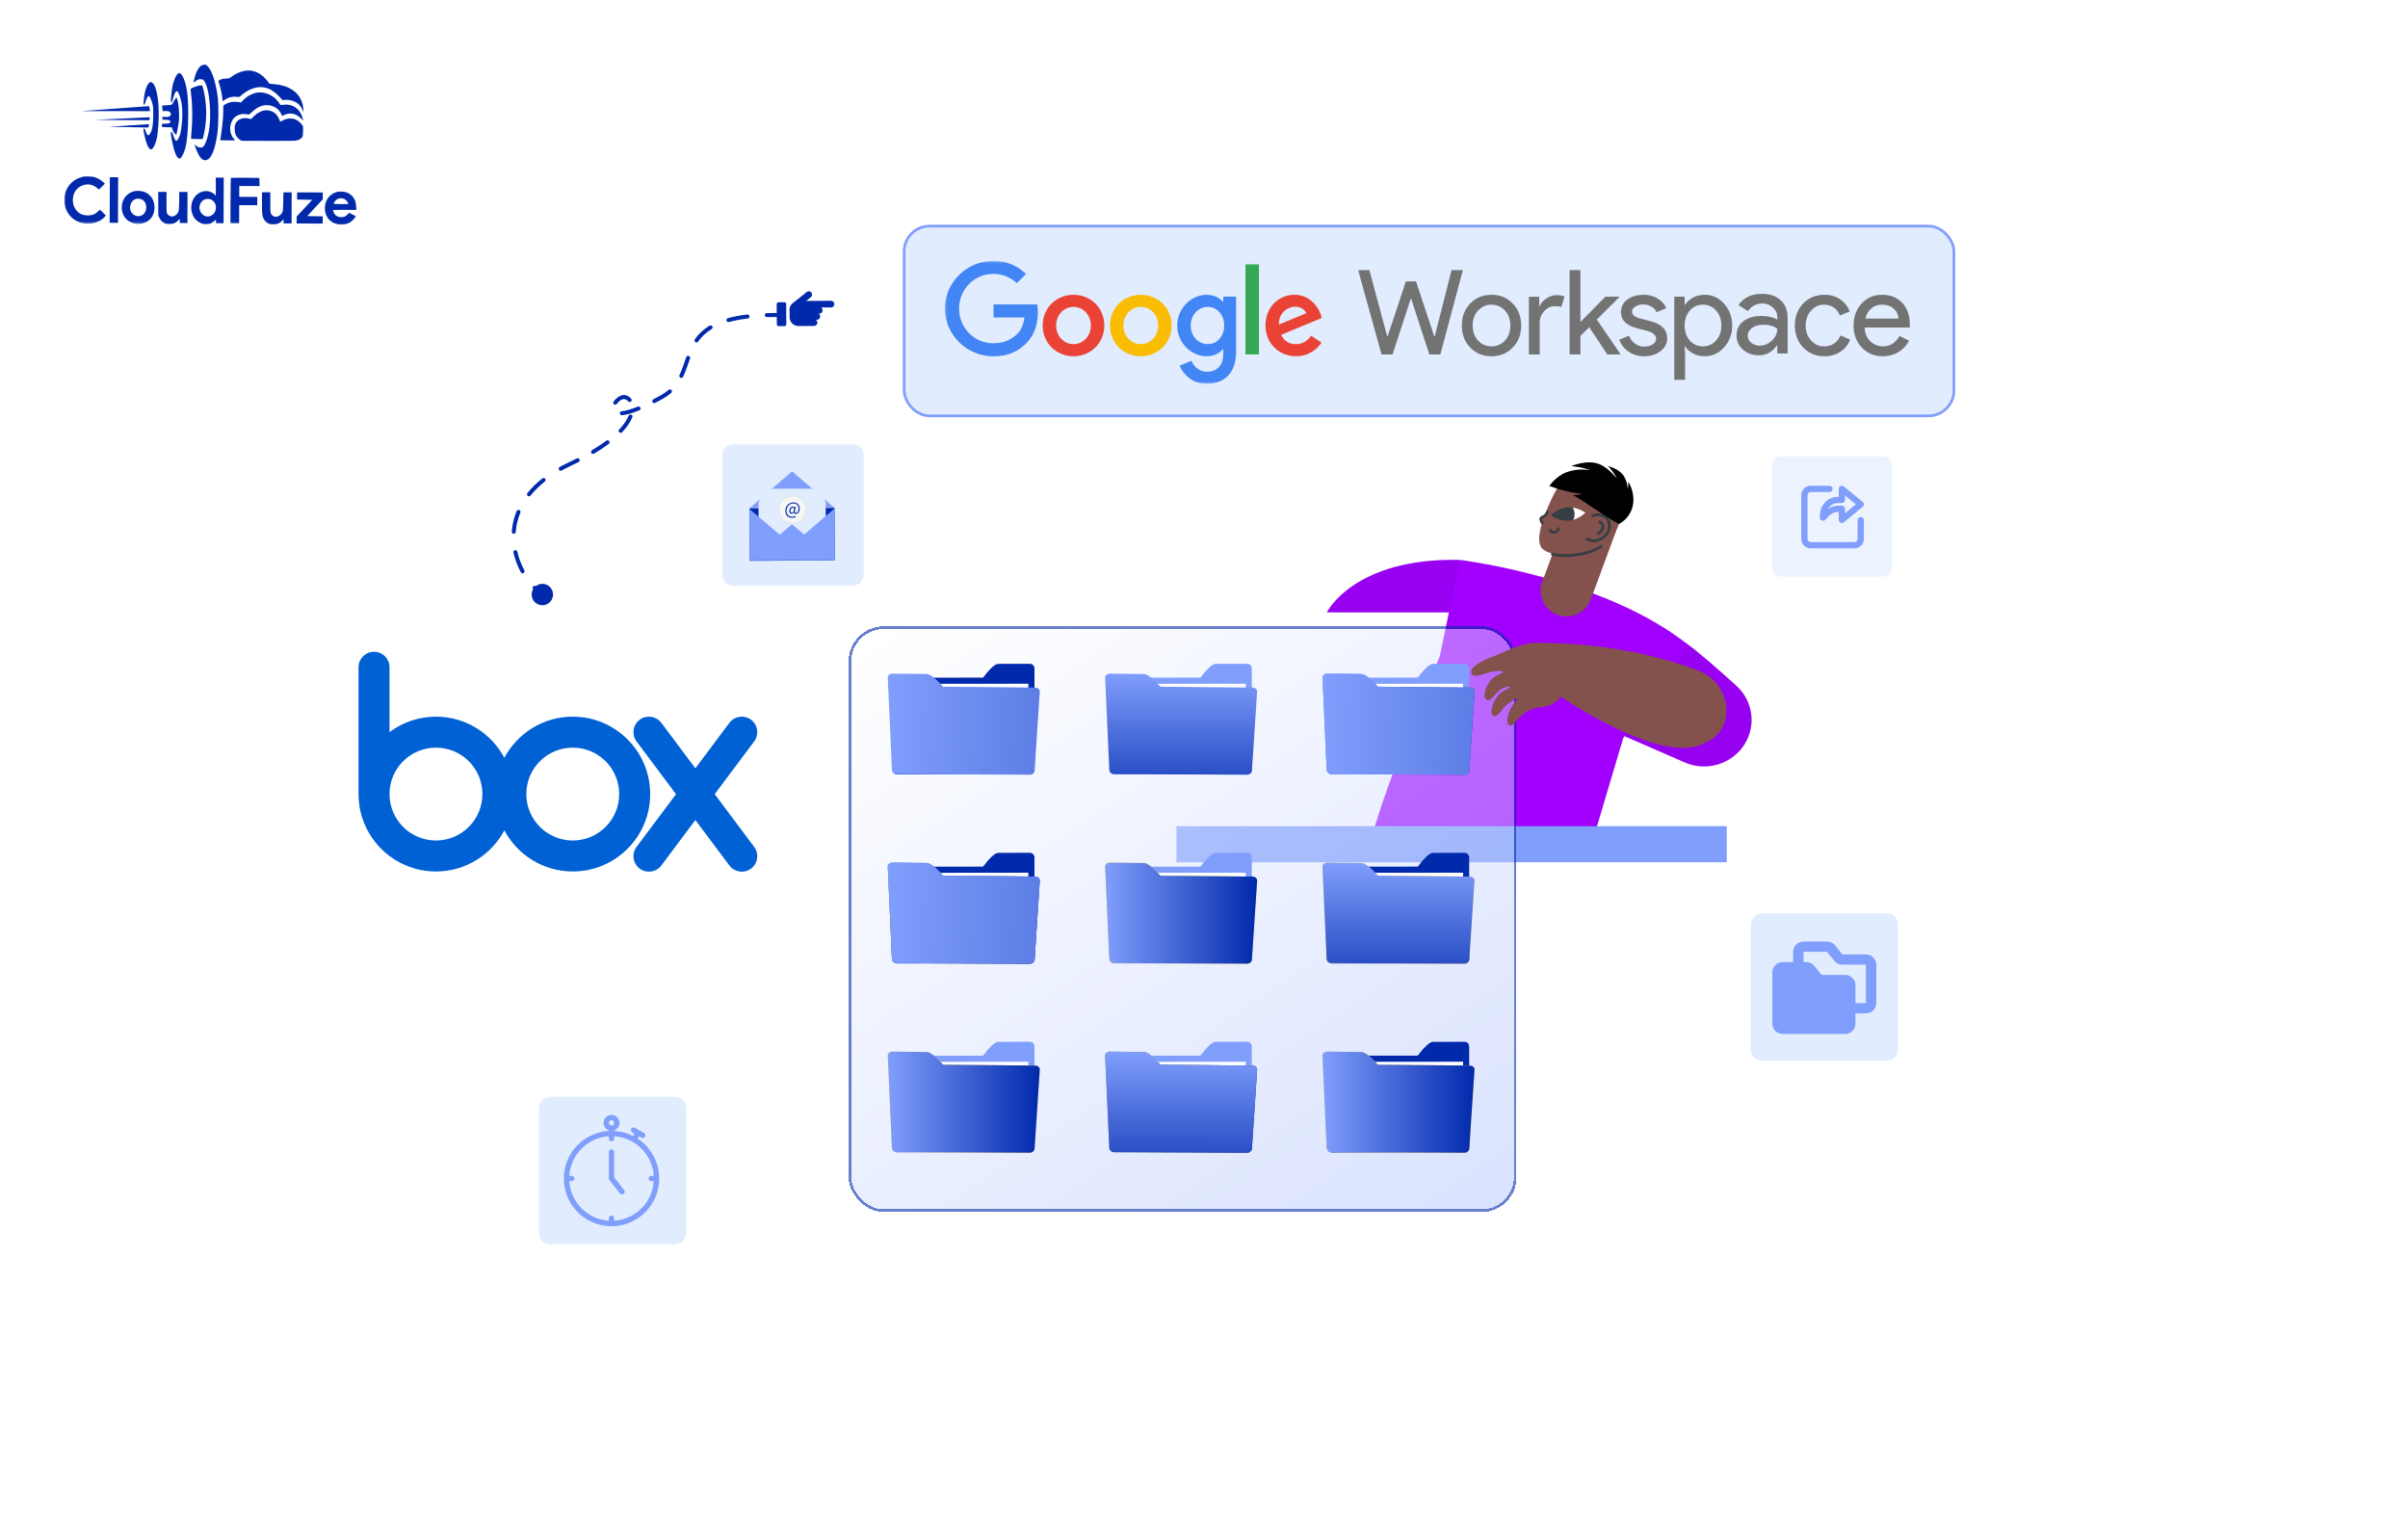 <?xml version="1.0" encoding="UTF-8"?> <svg xmlns="http://www.w3.org/2000/svg" width="900" height="568" viewBox="0 0 900 568" fill="none"><path d="M75.422 24.413C74.366 24.924 73.319 26.731 72.702 29.094C72.4 30.255 72.372 30.553 72.507 30.688C72.655 30.838 72.736 30.797 72.967 30.487C73.538 29.719 74.755 29.385 75.754 29.741C76.618 30.041 77.582 32.626 78.057 35.926C78.848 41.564 78.694 46.957 77.652 50.927C77.268 52.399 76.613 54.018 76.206 54.545C76.043 54.733 75.718 54.988 75.475 55.082C74.906 55.323 73.988 55.063 73.247 54.453C72.95 54.222 72.721 54.072 72.721 54.113C72.72 54.369 73.751 56.955 74.154 57.673C75 59.216 75.741 59.868 76.688 59.871C78.796 59.879 80.404 56.262 81.279 49.575C81.696 46.427 81.748 39.507 81.394 36.505C80.737 31.055 79.307 26.536 77.704 24.868C77.125 24.258 77.018 24.189 76.463 24.188C76.139 24.186 75.666 24.293 75.422 24.413Z" fill="#0129AC"></path><path d="M91.88 26.406C90.014 26.656 88.037 27.514 86.262 28.872C85.774 29.263 85.624 29.289 84.368 29.366C83.273 29.43 82.88 29.509 82.311 29.804C81.919 29.993 81.594 30.18 81.594 30.221C81.594 30.248 81.767 30.83 81.995 31.52C82.475 33.049 82.861 34.807 83.058 36.538L83.216 37.85L83.974 37.326C84.38 37.03 85.058 36.667 85.478 36.506C86.343 36.185 88.006 36.042 88.803 36.221C89.33 36.345 89.357 36.331 90.415 35.443C93.14 33.142 96.252 32.139 98.872 32.702C100.884 33.129 102.543 34.162 104.455 36.169L105.64 37.417L106.425 37.324C108.007 37.155 110.154 37.771 111.353 38.734C112.027 39.264 112.726 40.24 113.128 41.16L113.464 41.959L113.387 40.877C113.067 35.834 109.524 32.43 103.742 31.611C103.188 31.528 102.283 31.417 101.716 31.374L100.688 31.289L100.056 30.422C97.945 27.523 94.868 26.011 91.88 26.406Z" fill="#0129AC"></path><path d="M66.625 27.44C65.975 27.802 65.199 29.354 64.624 31.474C64.268 32.811 63.765 37.27 63.912 37.864C64.085 38.541 64.343 38.218 64.645 36.948C65.139 34.963 65.737 33.87 66.237 34.075C66.561 34.198 67.204 35.7 67.564 37.148C68.31 40.151 68.35 44.03 67.658 48.691C67.492 49.839 67.327 50.433 66.919 51.283C66.02 53.199 65.588 53.09 64.826 50.762C64.317 49.247 64.048 48.935 63.87 49.651C63.733 50.164 64.609 54.533 65.211 56.413C65.946 58.673 66.727 59.609 67.485 59.125C67.973 58.802 68.872 56.887 69.27 55.334C69.969 52.592 70.336 48.281 70.356 42.618C70.38 35.874 69.799 31.722 68.472 28.919C68.083 28.121 67.814 27.727 67.504 27.538C67.005 27.225 67.032 27.225 66.625 27.44Z" fill="#0129AC"></path><path d="M55.856 30.884C54.894 31.637 54.102 33.892 53.808 36.77C53.683 37.905 53.624 38.918 53.665 39.04C53.825 39.446 54.043 39.15 54.398 38.015C54.918 36.368 55.366 35.694 55.785 35.953C56.054 36.116 56.804 37.97 57.044 39.052C57.243 39.918 57.295 40.689 57.287 42.905C57.272 47.001 56.777 49.391 55.774 50.334C55.218 50.858 55.002 50.601 54.306 48.666C54.065 48.03 53.782 47.84 53.632 48.245C53.591 48.366 53.67 49.069 53.829 49.827C54.467 53.019 55.229 55.089 55.998 55.66C56.348 55.918 56.402 55.918 56.728 55.743C57.486 55.314 58.344 53.343 58.745 51.047C58.869 50.398 59.051 48.48 59.179 46.764C59.719 39.224 58.784 32.476 56.978 30.956C56.48 30.535 56.318 30.521 55.856 30.884Z" fill="#0129AC"></path><path d="M73.772 32.152C72.892 32.379 71.539 32.955 71.267 33.211C71.213 33.265 71.291 34.211 71.436 35.334C71.975 39.431 72.008 45.243 71.504 50.188C71.42 51.053 71.39 51.796 71.444 51.851C71.484 51.904 72.485 51.949 73.647 51.953L75.755 51.96L75.933 51.352C76.043 51.015 76.263 49.949 76.442 48.989C77.434 43.735 77.238 38.044 75.891 32.93C75.611 31.902 75.598 31.888 75.178 31.9C74.948 31.9 74.313 32.019 73.772 32.152Z" fill="#0129AC"></path><path d="M95.295 34.779C93.536 35.287 92.046 36.201 90.852 37.481L90.092 38.289L89.038 38.136C87.215 37.873 85.294 38.231 84.088 39.065L83.451 39.496L83.445 41.28C83.437 43.685 83.225 46.131 82.726 49.549C82.504 51.102 82.324 52.4 82.324 52.413C82.324 52.44 83.581 52.458 85.108 52.463L87.893 52.473L87.475 51.999C85.685 49.951 85.534 46.802 87.096 44.537C88.17 42.986 90.43 42.251 92.563 42.758C93.09 42.882 93.09 42.882 94.121 41.912C96.331 39.812 98.524 38.995 100.82 39.395C102.684 39.727 104.14 40.772 104.986 42.383L105.483 43.331L106.119 43.01C108.394 41.883 110.731 42.377 112.616 44.384C113.37 45.184 113.41 45.144 113.09 44.034C112.075 40.571 109.311 38.696 105.93 39.156C104.97 39.288 104.862 39.274 104.701 39.058C104.607 38.922 104.257 38.434 103.934 37.974C102.078 35.344 98.231 33.925 95.295 34.779Z" fill="#0129AC"></path><path d="M65.51 36.976C65.266 37.313 64.899 37.92 64.694 38.352C64.272 39.242 64.326 39.216 62.041 39.356L60.581 39.446L60.66 40.054C60.7 40.379 60.739 40.865 60.738 41.109L60.736 41.541L61.723 41.49C62.494 41.439 62.791 41.467 63.169 41.671C64.073 42.148 64.137 43.067 63.284 43.51C62.918 43.712 62.621 43.738 61.782 43.694L60.729 43.623L60.725 44.771L61.846 44.762C63.076 44.753 63.697 44.998 63.696 45.499C63.694 45.998 63.071 46.24 61.787 46.235L60.611 46.231L60.529 46.622C60.336 47.541 60.255 47.5 62.35 47.548L64.269 47.596L64.416 48.204C64.509 48.556 64.71 49.043 64.858 49.301C65.167 49.802 65.8 50.453 65.895 50.358C66.017 50.237 66.65 46.969 66.817 45.645C67.152 42.794 66.829 38.576 66.132 36.857L65.945 36.383L65.51 36.976Z" fill="#0129AC"></path><path d="M43.441 40.561C36.789 41.051 31.124 41.463 30.867 41.503C30.61 41.543 31.786 41.56 33.489 41.525C35.193 41.505 40.964 41.498 46.303 41.517L56.007 41.552L56.009 41.2C56.01 40.755 55.73 39.659 55.622 39.672C55.581 39.685 50.093 40.085 43.441 40.561Z" fill="#0129AC"></path><path d="M98.327 41.36C97.11 41.707 95.999 42.379 94.887 43.469L93.815 44.506L92.857 44.287C91.087 43.916 89.531 44.316 88.568 45.394C87.889 46.161 87.712 46.701 87.707 48.08C87.7 49.972 88.304 51.272 89.625 52.196L90.232 52.617L99.963 52.651C106.113 52.674 110.02 52.634 110.574 52.541C111.602 52.383 112.455 51.926 112.903 51.306C113.188 50.915 113.216 50.699 113.262 49.077C113.323 47.307 113.309 47.266 112.947 46.737C112.382 45.911 111.479 45.137 110.562 44.701C109.104 44.007 107.076 44.189 105.383 45.169C104.719 45.559 104.652 45.572 104.653 45.316C104.654 44.937 103.686 43.204 103.162 42.661C102.003 41.467 99.951 40.906 98.327 41.36Z" fill="#0129AC"></path><path d="M44.846 44.351L35.383 44.817L45.56 44.88L55.724 44.93L55.861 44.579C56.12 43.904 56.066 43.85 55.16 43.861C54.687 43.872 50.051 44.099 44.846 44.351Z" fill="#0129AC"></path><mask id="mask0_122_9" style="mask-type:luminance" maskUnits="userSpaceOnUse" x="24" y="24" width="110" height="60"><path d="M24.213 24L133.542 24.39L133.329 83.996L24 83.606L24.213 24Z" fill="white"></path></mask><g mask="url(#mask0_122_9)"><path d="M47.877 46.924L40.645 47.398L43.564 47.436C45.172 47.442 48.497 47.508 50.943 47.57L55.416 47.668L55.567 47.141C55.773 46.425 55.759 46.412 55.421 46.424C55.245 46.437 51.852 46.668 47.877 46.924Z" fill="#0129AC"></path></g><mask id="mask1_122_9" style="mask-type:luminance" maskUnits="userSpaceOnUse" x="24" y="24" width="110" height="60"><path d="M24.213 24L133.542 24.39L133.329 83.996L24 83.606L24.213 24Z" fill="white"></path></mask><g mask="url(#mask1_122_9)"><path d="M31.118 66.022C30.969 66.048 30.401 66.222 29.846 66.409C26.165 67.666 23.814 71.213 24.029 75.214C24.256 79.824 27.677 83.31 32.258 83.597C34.974 83.768 37.871 82.644 39.282 80.878L39.568 80.514L38.45 79.442L37.345 78.357L36.599 79.057C35.515 80.081 34.594 80.456 33.066 80.504C30.579 80.59 28.745 79.489 27.726 77.282C27.149 76.064 27.061 74.239 27.498 72.821C27.936 71.39 28.981 70.163 30.294 69.533C32.339 68.54 34.447 68.764 36.158 70.149L37.02 70.841L38.12 69.736L39.218 68.645L38.491 67.98C37.588 67.153 36.225 66.418 35.091 66.144C34.294 65.952 31.794 65.875 31.118 66.022Z" fill="#0129AC"></path></g><path d="M41.023 74.749L40.992 83.265L44.101 83.276L44.162 66.245L41.053 66.234L41.023 74.749Z" fill="#0129AC"></path><path d="M80.669 69.754C80.689 71.62 80.657 73.133 80.602 73.133C80.548 73.133 80.44 73.011 80.36 72.862C80.119 72.402 79.052 71.776 78.135 71.543C76.109 71.036 73.835 71.987 72.585 73.862C71.62 75.304 71.248 77.181 71.607 78.913C72.032 80.983 73.041 82.365 74.754 83.209C75.712 83.699 75.861 83.727 76.996 83.731C78.064 83.734 78.321 83.681 78.998 83.359C79.417 83.158 79.947 82.781 80.177 82.526C80.407 82.27 80.625 82.054 80.665 82.054C80.705 82.054 80.732 82.352 80.73 82.73L80.728 83.406L83.566 83.416L83.627 66.386L80.64 66.375L80.669 69.754ZM78.84 74.56C80.851 75.405 81.368 78.191 79.835 79.889C78.573 81.29 76.613 81.256 75.361 79.819C74.93 79.331 74.529 78.221 74.531 77.572C74.534 76.937 74.929 75.898 75.336 75.398C76.151 74.415 77.666 74.055 78.84 74.56Z" fill="#0129AC"></path><mask id="mask2_122_9" style="mask-type:luminance" maskUnits="userSpaceOnUse" x="24" y="24" width="110" height="60"><path d="M24.213 24L133.542 24.39L133.329 83.996L24 83.606L24.213 24Z" fill="white"></path></mask><g mask="url(#mask2_122_9)"><path d="M86.288 66.488C86.233 66.528 86.179 70.367 86.163 75.003L86.133 83.423L89.377 83.435L89.401 76.677L96.159 76.701L96.17 73.592L89.412 73.569L89.426 69.514L97.009 69.541L96.973 68.013L96.939 66.499L91.654 66.44C88.748 66.416 86.342 66.434 86.288 66.488Z" fill="#0129AC"></path></g><mask id="mask3_122_9" style="mask-type:luminance" maskUnits="userSpaceOnUse" x="24" y="24" width="110" height="60"><path d="M24.213 24L133.542 24.39L133.329 83.996L24 83.606L24.213 24Z" fill="white"></path></mask><g mask="url(#mask3_122_9)"><path d="M50.492 71.401C46.651 72.117 44.569 75.989 45.921 79.873C46.764 82.282 49.38 83.886 52.125 83.666C55.707 83.368 57.947 80.754 57.73 77.118C57.654 75.766 57.319 74.764 56.594 73.721C56.002 72.854 54.708 71.916 53.695 71.616C52.818 71.356 51.29 71.242 50.492 71.401ZM53.346 74.723C55.247 76.081 55.059 79.446 53.028 80.466C51.484 81.231 49.73 80.617 48.938 79.018C48.146 77.434 48.87 75.194 50.414 74.483C51.266 74.094 52.591 74.207 53.346 74.723Z" fill="#0129AC"></path></g><mask id="mask4_122_9" style="mask-type:luminance" maskUnits="userSpaceOnUse" x="24" y="24" width="110" height="60"><path d="M24.67 24L133.999 24.39L133.786 83.996L24.457 83.606L24.67 24Z" fill="white"></path></mask><g mask="url(#mask4_122_9)"><path d="M126.183 71.669C124.723 71.975 123.205 73.037 122.362 74.345C121.085 76.341 121.114 79.396 122.418 81.333C124.421 84.314 129.015 84.871 131.646 82.461C131.985 82.151 132.433 81.653 132.637 81.356L133.017 80.803L130.48 79.524L129.978 80.077C129.259 80.871 128.582 81.166 127.541 81.162C126.501 81.145 125.623 80.764 125.126 80.099C124.749 79.612 124.388 78.691 124.497 78.529C124.524 78.462 126.51 78.428 128.89 78.437L133.228 78.452L133.152 77.276C133.062 75.775 132.795 74.91 132.123 73.88C131.518 72.972 130.587 72.279 129.494 71.898C128.671 71.61 127.008 71.51 126.183 71.669ZM128.364 74.245C129.012 74.436 129.632 74.966 129.954 75.616C130.101 75.9 130.222 76.171 130.222 76.211C130.222 76.252 128.978 76.275 127.451 76.269C124.356 76.258 124.41 76.272 125.075 75.368C125.863 74.277 127.041 73.875 128.364 74.245Z" fill="#0129AC"></path></g><path d="M59.154 76.123L59.179 80.556L59.527 81.301C59.997 82.303 60.427 82.791 61.291 83.267C61.938 83.634 62.114 83.676 63.29 83.68C64.425 83.684 64.669 83.644 65.346 83.308C65.779 83.094 66.335 82.691 66.579 82.394C66.837 82.111 67.081 81.869 67.121 81.869C67.175 81.869 67.215 82.207 67.213 82.612L67.211 83.356L70.049 83.366L70.091 71.742L66.982 71.731L66.971 74.948C66.957 78.665 66.847 79.246 66.033 80.094C65.558 80.593 64.814 80.914 64.178 80.912C63.57 80.896 62.774 80.393 62.506 79.839C62.237 79.324 62.225 79.067 62.238 75.499L62.251 71.714L59.129 71.703L59.154 76.123Z" fill="#0129AC"></path><path d="M97.92 75.804C97.905 79.967 97.983 80.67 98.561 81.821C98.909 82.498 99.57 83.136 100.312 83.517C100.824 83.762 101.162 83.817 102.149 83.821C103.635 83.826 104.502 83.491 105.33 82.602C105.628 82.279 105.912 82.01 105.94 82.01C105.98 82.01 106.006 82.348 106.005 82.753L106.002 83.496L108.976 83.507L109.017 71.883L105.935 71.872L105.869 75.278C105.817 78.414 105.789 78.751 105.531 79.305C104.55 81.356 102.102 81.631 101.271 79.777C101.043 79.275 101.018 78.829 101.029 75.531L101.042 71.855L97.934 71.844L97.92 75.804Z" fill="#0129AC"></path><path d="M111.039 73.242L111.034 74.594L113.859 74.631L116.697 74.682L113.78 77.807L110.876 80.932L110.867 83.514L120.599 83.549L120.608 80.845L117.716 80.808L114.824 80.757L117.727 77.632L120.631 74.507L120.64 71.925L111.044 71.891L111.039 73.242Z" fill="#0129AC"></path><path d="M214.073 267.844C202.99 267.844 193.368 274.072 188.506 283.214C183.643 274.071 174.021 267.845 162.94 267.845C156.428 267.845 150.418 269.995 145.582 273.626V249.26C145.514 246.12 142.948 243.593 139.79 243.593C136.632 243.593 134.07 246.12 134.003 249.26L134 297.251H134.012C134.269 313.005 147.118 325.701 162.94 325.701C174.021 325.701 183.643 319.47 188.505 310.328C193.368 319.47 202.99 325.698 214.069 325.698C230.054 325.698 243.011 312.746 243.011 296.772C243.011 280.795 230.054 267.844 214.073 267.844ZM162.94 314.122C153.353 314.122 145.581 306.355 145.581 296.772C145.581 287.189 153.353 279.421 162.94 279.421C172.527 279.421 180.299 287.189 180.299 296.772C180.299 306.355 172.527 314.122 162.94 314.122ZM214.073 314.122C204.483 314.122 196.713 306.355 196.713 296.771C196.713 287.188 204.483 279.421 214.073 279.421C223.659 279.421 231.43 287.188 231.43 296.771C231.43 306.355 223.659 314.122 214.073 314.122Z" fill="#0061D5"></path><path d="M281.946 316.611L267.124 296.808L281.946 277.005L281.943 277.003C283.778 274.451 283.245 270.893 280.719 268.996C278.197 267.102 274.626 267.583 272.687 270.053L259.893 287.144L247.103 270.052L247.1 270.055C245.16 267.583 241.593 267.102 239.067 268.997C236.542 270.894 236.011 274.453 237.846 277.004L237.843 277.005L252.662 296.808L237.843 316.611C236.008 319.165 236.542 322.721 239.067 324.618C241.593 326.515 245.16 326.031 247.1 323.56L247.103 323.563L259.893 306.472L272.687 323.563C274.629 326.034 278.197 326.515 280.719 324.618C283.245 322.724 283.778 319.165 281.943 316.614L281.946 316.611Z" fill="#0061D5"></path><rect x="337.925" y="84.5" width="392.363" height="70.929" rx="9.5" fill="#E1ECFF" stroke="#809EFC"></rect><mask id="mask5_122_9" style="mask-type:luminance" maskUnits="userSpaceOnUse" x="353" y="97" width="142" height="47"><path d="M494.145 97.487H353.159V143.48H494.145V97.487Z" fill="white"></path></mask><g mask="url(#mask5_122_9)"><path d="M371.333 118.649V113.774H387.641C387.825 114.761 387.909 115.761 387.904 116.763C387.904 120.418 386.906 124.943 383.686 128.163C380.556 131.426 376.554 133.167 371.249 133.167C361.421 133.167 353.159 125.16 353.159 115.327C353.159 105.493 361.421 97.487 371.249 97.487C376.685 97.487 380.556 99.619 383.471 102.404L380.036 105.841C377.946 103.884 375.12 102.36 371.249 102.36C364.074 102.36 358.464 108.147 358.464 115.327C358.464 122.507 364.074 128.298 371.249 128.298C375.902 128.298 378.555 126.427 380.251 124.73C381.633 123.348 382.541 121.364 382.899 118.653L371.333 118.649Z" fill="#4285F4"></path><path d="M412.748 121.657C412.748 128.276 407.569 133.145 401.224 133.145C394.874 133.145 389.701 128.276 389.701 121.657C389.701 115 394.874 110.17 401.224 110.17C407.575 110.17 412.748 115 412.748 121.657ZM407.706 121.657C407.706 117.525 404.701 114.696 401.224 114.696C397.747 114.696 394.743 117.523 394.743 121.657C394.743 125.748 397.747 128.62 401.224 128.62C404.707 128.62 407.706 125.745 407.706 121.657Z" fill="#EA4335"></path><path d="M437.902 121.657C437.902 128.276 432.728 133.145 426.378 133.145C420.028 133.145 414.854 128.276 414.854 121.657C414.854 115 420.028 110.17 426.378 110.17C432.728 110.17 437.902 115 437.902 121.657ZM432.86 121.657C432.86 117.525 429.855 114.696 426.378 114.696C422.901 114.696 419.897 117.523 419.897 121.657C419.897 125.748 422.896 128.62 426.378 128.62C429.861 128.62 432.86 125.745 432.86 121.657Z" fill="#FBBC04"></path><path d="M461.99 110.866V131.491C461.99 139.977 456.989 143.457 451.075 143.457C445.507 143.457 442.162 139.715 440.901 136.67L445.292 134.842C446.075 136.713 447.987 138.932 451.075 138.932C454.862 138.932 457.21 136.582 457.21 132.188V130.535H457.037C455.902 131.927 453.733 133.145 450.991 133.145C445.25 133.145 439.987 128.14 439.987 121.702C439.987 115.217 445.25 110.17 450.991 110.17C453.733 110.17 455.902 111.388 457.037 112.738H457.21V110.866H461.99ZM457.557 121.702C457.557 117.655 454.862 114.695 451.422 114.695C447.945 114.695 445.03 117.654 445.03 121.702C445.03 125.705 447.945 128.618 451.422 128.618C454.857 128.618 457.557 125.704 457.557 121.702Z" fill="#4285F4"></path><path d="M470.535 98.8H465.493V132.453H470.535V98.8Z" fill="#34A853"></path><path d="M490.027 125.443L493.94 128.054C492.685 129.925 489.633 133.145 484.376 133.145C477.852 133.145 472.978 128.097 472.978 121.657C472.978 114.83 477.894 110.17 483.808 110.17C489.765 110.17 492.68 114.913 493.636 117.48L494.161 118.786L478.803 125.139C479.979 127.444 481.802 128.62 484.37 128.62C486.939 128.62 488.719 127.362 490.027 125.443ZM477.978 121.311L488.241 117.047C487.679 115.61 485.983 114.611 483.982 114.611C481.418 114.611 477.852 116.872 477.978 121.311Z" fill="#EA4335"></path></g><mask id="mask6_122_9" style="mask-type:luminance" maskUnits="userSpaceOnUse" x="507" y="97" width="207" height="47"><path d="M713.987 97.487H507.262V143.48H713.987V97.487Z" fill="#737373"></path></mask><g mask="url(#mask6_122_9)"><path d="M542.527 100.935H546.755L538.346 132.45H534.212L527.436 111.675H527.258L520.482 132.45H516.349L507.588 100.935H511.816L518.46 125.716H518.633L525.456 105.16H529.238L536.061 125.716H536.234L542.527 100.935Z" fill="#737373"></path><path d="M546.366 121.658C546.366 118.343 547.411 115.599 549.491 113.427C551.603 111.256 554.261 110.17 557.454 110.17C560.653 110.17 563.295 111.256 565.375 113.427C567.491 115.599 568.547 118.343 568.547 121.658C568.547 125.004 567.491 127.747 565.375 129.889C563.295 132.061 560.653 133.147 557.454 133.147C554.261 133.146 551.603 132.059 549.491 129.887C547.406 127.716 546.366 124.975 546.366 121.658ZM550.416 121.656C550.416 123.974 551.093 125.853 552.438 127.29C553.788 128.727 555.463 129.446 557.454 129.446C559.45 129.446 561.126 128.727 562.475 127.29C563.82 125.853 564.498 123.974 564.498 121.656C564.498 119.367 563.82 117.504 562.475 116.065C561.094 114.599 559.424 113.866 557.454 113.865C555.49 113.864 553.814 114.599 552.438 116.068C551.088 117.506 550.416 119.366 550.416 121.656Z" fill="#737373"></path><path d="M575.47 132.478H571.42V110.909H575.291V114.43H575.47C575.88 113.286 576.725 112.31 578.002 111.503C579.278 110.696 580.533 110.292 581.762 110.293C582.939 110.293 583.932 110.469 584.756 110.821L583.522 114.74C583.023 114.536 582.23 114.433 581.143 114.433C579.619 114.433 578.29 115.049 577.161 116.281C576.032 117.514 575.47 118.951 575.47 120.593V132.478Z" fill="#737373"></path><path d="M605.608 132.45H600.724L593.99 122.283L590.692 125.54V132.45H586.642V100.935H590.692V120.346L600.02 110.883H605.214V111.059L596.811 119.421L605.608 132.274V132.45Z" fill="#737373"></path><path d="M623.12 126.459C623.12 128.337 622.301 129.922 620.657 131.212C619.013 132.503 616.943 133.149 614.454 133.15C612.284 133.15 610.378 132.584 608.734 131.454C607.121 130.368 605.892 128.806 605.209 126.987L608.818 125.447C609.348 126.738 610.12 127.743 611.129 128.461C612.095 129.165 613.261 129.543 614.454 129.539C615.746 129.539 616.822 129.261 617.689 128.703C618.55 128.145 618.981 127.485 618.986 126.722C618.986 125.345 617.931 124.332 615.814 123.685L612.122 122.761C607.925 121.704 605.829 119.679 605.829 116.684C605.829 114.719 606.627 113.142 608.224 111.952C609.826 110.763 611.869 110.169 614.364 110.17C616.271 110.17 617.994 110.625 619.538 111.534C621.077 112.444 622.154 113.662 622.768 115.188L619.16 116.684C618.745 115.771 618.041 115.021 617.159 114.549C616.208 114.03 615.142 113.764 614.054 113.779C613.056 113.764 612.069 114.04 611.218 114.572C610.383 115.1 609.963 115.746 609.963 116.508C609.963 117.741 611.118 118.621 613.44 119.15L616.696 119.986C620.977 121.042 623.12 123.198 623.12 126.453" fill="#737373"></path><path d="M637.165 133.147C635.584 133.147 634.14 132.809 632.832 132.134C631.529 131.459 630.521 130.565 629.817 129.449H629.638L629.817 132.442V141.95H625.767V110.875H629.644V113.867H629.822C630.526 112.753 631.529 111.858 632.837 111.182C634.14 110.507 635.589 110.169 637.17 110.17C640.017 110.17 642.423 111.285 644.387 113.515C646.409 115.775 647.423 118.49 647.423 121.658C647.423 124.858 646.409 127.572 644.387 129.802C642.423 132.032 640.017 133.147 637.17 133.147M636.508 129.449C638.447 129.449 640.075 128.716 641.393 127.249C642.712 125.811 643.368 123.948 643.368 121.658C643.368 119.4 642.712 117.536 641.393 116.068C640.075 114.601 638.452 113.867 636.508 113.867C634.544 113.867 632.9 114.601 631.582 116.068C630.29 117.536 629.644 119.4 629.644 121.658C629.644 123.947 630.29 125.825 631.582 127.292C632.9 128.73 634.539 129.449 636.508 129.449Z" fill="#737373"></path><path d="M658.455 109.815C661.448 109.815 663.812 110.614 665.54 112.213C667.273 113.812 668.135 116.005 668.135 118.794V132.089H664.264V129.094H664.085C662.415 131.559 660.183 132.791 657.399 132.791C655.019 132.791 653.034 132.087 651.432 130.678C649.835 129.27 649.037 127.509 649.037 125.396C649.037 123.167 649.877 121.391 651.569 120.07C653.255 118.749 655.503 118.089 658.323 118.09C660.724 118.09 662.704 118.53 664.264 119.41V118.482C664.264 117.074 663.707 115.878 662.588 114.894C661.517 113.927 660.12 113.401 658.675 113.42C656.411 113.42 654.626 114.374 653.307 116.281L649.741 114.036C651.705 111.221 654.61 109.813 658.449 109.813M653.223 125.489C653.223 126.546 653.67 127.426 654.563 128.13C655.455 128.834 656.506 129.186 657.704 129.186C659.405 129.186 660.923 128.555 662.257 127.294C663.597 126.032 664.264 124.55 664.264 122.848C662.998 121.851 661.238 121.352 658.98 121.351C657.336 121.351 655.965 121.748 654.867 122.54C653.764 123.332 653.218 124.315 653.223 125.489Z" fill="#737373"></path><path d="M681.916 133.147C678.717 133.147 676.059 132.061 673.948 129.889C671.868 127.66 670.823 124.916 670.828 121.658C670.828 118.343 671.868 115.599 673.948 113.427C676.059 111.256 678.717 110.17 681.916 110.17C684.116 110.17 686.034 110.72 687.678 111.82C689.322 112.92 690.556 114.439 691.375 116.377L687.683 117.917C686.538 115.218 684.531 113.867 681.653 113.867C679.804 113.867 678.207 114.616 676.858 116.113C675.539 117.61 674.877 119.459 674.877 121.66C674.877 123.859 675.539 125.708 676.858 127.205C678.207 128.703 679.804 129.451 681.653 129.451C684.615 129.451 686.701 128.101 687.903 125.401L691.512 126.942C690.719 128.879 689.479 130.398 687.793 131.497C686.107 132.597 684.148 133.146 681.916 133.147Z" fill="#737373"></path><path d="M703.692 133.147C700.525 133.147 697.915 132.061 695.861 129.889C693.807 127.718 692.778 124.974 692.778 121.658C692.778 118.373 693.776 115.636 695.772 113.449C697.768 111.262 700.32 110.169 703.43 110.17C706.623 110.17 709.171 111.204 711.061 113.273C712.952 115.341 713.898 118.239 713.898 121.966L713.856 122.407H696.917C696.974 124.519 697.678 126.222 699.028 127.513C700.378 128.804 701.991 129.449 703.871 129.449C706.45 129.449 708.472 128.158 709.943 125.576L713.551 127.336C712.627 129.106 711.235 130.584 709.523 131.606C707.805 132.633 705.862 133.146 703.692 133.147ZM697.227 119.061H709.586C709.465 117.565 708.861 116.325 707.758 115.342C706.665 114.359 705.189 113.867 703.34 113.867C701.812 113.867 700.499 114.337 699.401 115.276C698.298 116.215 697.573 117.477 697.221 119.061" fill="#737373"></path></g><path d="M199.491 224.583C200.807 226.358 203.312 226.729 205.087 225.413C206.861 224.097 207.233 221.592 205.916 219.817C204.6 218.043 202.095 217.672 200.321 218.988C198.546 220.304 198.175 222.809 199.491 224.583ZM212.995 173.438L213.314 174.117L212.995 173.438ZM232.44 148.511L232.676 149.223L232.44 148.511ZM247.416 148.347L247.05 147.692L247.416 148.347ZM290.222 118.468C290.636 118.468 290.972 118.133 290.972 117.718C290.972 117.304 290.636 116.968 290.222 116.968L290.222 117.718L290.222 118.468ZM200.354 219.168C200.065 218.871 199.59 218.864 199.293 219.153C198.996 219.442 198.99 219.917 199.279 220.214L199.816 219.691L200.354 219.168ZM194.659 213.862C194.855 214.226 195.31 214.363 195.675 214.167C196.04 213.971 196.177 213.516 195.98 213.151L195.32 213.506L194.659 213.862ZM193.353 206.184C193.261 205.78 192.859 205.528 192.455 205.62C192.051 205.712 191.799 206.115 191.891 206.518L192.622 206.351L193.353 206.184ZM191.277 198.679C191.247 199.092 191.557 199.451 191.97 199.482C192.383 199.512 192.743 199.202 192.773 198.789L192.025 198.734L191.277 198.679ZM194.48 191.587C194.638 191.204 194.455 190.766 194.072 190.608C193.689 190.45 193.251 190.632 193.093 191.015L193.787 191.301L194.48 191.587ZM197.12 184.278C196.861 184.6 196.912 185.073 197.234 185.332C197.557 185.592 198.029 185.541 198.289 185.218L197.705 184.748L197.12 184.278ZM203.641 179.975C203.966 179.718 204.022 179.246 203.765 178.921C203.508 178.596 203.036 178.541 202.711 178.798L203.176 179.386L203.641 179.975ZM209.202 174.527C208.839 174.727 208.707 175.183 208.908 175.546C209.108 175.908 209.564 176.04 209.926 175.84L209.564 175.183L209.202 174.527ZM216.266 172.683C216.636 172.497 216.785 172.046 216.599 171.676C216.413 171.306 215.962 171.157 215.592 171.344L215.929 172.013L216.266 172.683ZM221.275 168.241C220.919 168.453 220.802 168.914 221.014 169.269C221.226 169.625 221.686 169.742 222.042 169.53L221.658 168.886L221.275 168.241ZM227.529 165.897C227.861 165.65 227.93 165.18 227.683 164.848C227.435 164.516 226.965 164.447 226.633 164.694L227.081 165.296L227.529 165.897ZM231.427 160.51C231.142 160.811 231.155 161.285 231.456 161.57C231.756 161.855 232.231 161.842 232.516 161.541L231.971 161.026L231.427 160.51ZM236.336 155.97C236.494 155.587 236.312 155.148 235.929 154.991C235.546 154.833 235.107 155.015 234.949 155.398L235.643 155.684L236.336 155.97ZM234.77 149.974C235.036 150.292 235.509 150.333 235.826 150.066C236.143 149.8 236.185 149.327 235.918 149.01L235.344 149.492L234.77 149.974ZM229.331 150.099C229.097 150.441 229.185 150.908 229.527 151.142C229.869 151.376 230.336 151.288 230.569 150.946L229.95 150.523L229.331 150.099ZM232.358 153.686C231.946 153.719 231.638 154.081 231.672 154.494C231.705 154.907 232.067 155.214 232.48 155.181L232.419 154.433L232.358 153.686ZM238.944 153.362C239.328 153.206 239.512 152.768 239.356 152.385C239.199 152.001 238.762 151.817 238.378 151.973L238.661 152.668L238.944 153.362ZM244.187 149.24C243.82 149.431 243.677 149.884 243.869 150.252C244.06 150.619 244.513 150.761 244.88 150.57L244.534 149.905L244.187 149.24ZM250.877 146.842C251.189 146.57 251.222 146.096 250.95 145.784C250.678 145.472 250.204 145.439 249.892 145.711L250.384 146.277L250.877 146.842ZM253.962 140.173C253.785 140.547 253.944 140.995 254.319 141.172C254.693 141.35 255.14 141.19 255.318 140.816L254.64 140.495L253.962 140.173ZM257.902 133.981C258.041 133.591 257.838 133.162 257.448 133.023C257.058 132.883 256.629 133.087 256.489 133.477L257.196 133.729L257.902 133.981ZM259.709 126.798C259.472 127.138 259.555 127.606 259.895 127.843C260.235 128.08 260.702 127.997 260.939 127.657L260.324 127.228L259.709 126.798ZM265.976 123.005C266.332 122.792 266.447 122.331 266.234 121.976C266.021 121.621 265.56 121.506 265.205 121.719L265.591 122.362L265.976 123.005ZM272.065 118.902C271.665 119.011 271.43 119.424 271.539 119.823C271.648 120.223 272.06 120.458 272.46 120.349L272.262 119.626L272.065 118.902ZM279.464 119.036C279.876 118.987 280.169 118.614 280.12 118.202C280.071 117.791 279.698 117.497 279.287 117.546L279.376 118.291L279.464 119.036ZM286.571 117.024C286.157 117.037 285.832 117.383 285.845 117.797C285.858 118.211 286.204 118.536 286.618 118.523L286.595 117.773L286.571 117.024ZM202.704 222.2L203.142 221.592C202.191 220.907 201.254 220.093 200.354 219.168L199.816 219.691L199.279 220.214C200.235 221.196 201.238 222.068 202.265 222.809L202.704 222.2ZM195.32 213.506L195.98 213.151C194.832 211.015 193.919 208.663 193.353 206.184L192.622 206.351L191.891 206.518C192.489 209.136 193.451 211.614 194.659 213.862L195.32 213.506ZM192.025 198.734L192.773 198.789C192.95 196.406 193.491 193.985 194.48 191.587L193.787 191.301L193.093 191.015C192.042 193.566 191.465 196.143 191.277 198.679L192.025 198.734ZM197.705 184.748L198.289 185.218C199.739 183.417 201.509 181.659 203.641 179.975L203.176 179.386L202.711 178.798C200.497 180.546 198.645 182.383 197.12 184.278L197.705 184.748ZM209.564 175.183L209.926 175.84C210.996 175.25 212.124 174.675 213.314 174.117L212.995 173.438L212.677 172.759C211.459 173.331 210.301 173.92 209.202 174.527L209.564 175.183ZM212.995 173.438L213.314 174.117C214.339 173.637 215.322 173.159 216.266 172.683L215.929 172.013L215.592 171.344C214.661 171.812 213.689 172.284 212.677 172.759L212.995 173.438ZM221.658 168.886L222.042 169.53C224.126 168.29 225.946 167.076 227.529 165.897L227.081 165.296L226.633 164.694C225.096 165.839 223.32 167.024 221.275 168.241L221.658 168.886ZM231.971 161.026L232.516 161.541C234.419 159.532 235.639 157.659 236.336 155.97L235.643 155.684L234.949 155.398C234.338 156.881 233.234 158.602 231.427 160.51L231.971 161.026ZM235.344 149.492L235.918 149.01C234.971 147.881 233.533 147.357 232.203 147.799L232.44 148.511L232.676 149.223C233.318 149.01 234.141 149.226 234.77 149.974L235.344 149.492ZM232.44 148.511L232.203 147.799C231.062 148.178 230.017 149.096 229.331 150.099L229.95 150.523L230.569 150.946C231.123 150.137 231.925 149.472 232.676 149.223L232.44 148.511ZM232.419 154.433L232.48 155.181C234.05 155.053 236.162 154.497 238.944 153.362L238.661 152.668L238.378 151.973C235.663 153.081 233.711 153.576 232.358 153.686L232.419 154.433ZM244.534 149.905L244.88 150.57C245.798 150.092 246.764 149.57 247.781 149.002L247.416 148.347L247.05 147.692C246.044 148.254 245.091 148.769 244.187 149.24L244.534 149.905ZM247.416 148.347L247.781 149.002C248.962 148.343 249.984 147.619 250.877 146.842L250.384 146.277L249.892 145.711C249.08 146.418 248.143 147.082 247.05 147.692L247.416 148.347ZM254.64 140.495L255.318 140.816C256.373 138.591 257.104 136.216 257.902 133.981L257.196 133.729L256.489 133.477C255.661 135.797 254.975 138.038 253.962 140.173L254.64 140.495ZM260.324 127.228L260.939 127.657C262.138 125.94 263.721 124.358 265.976 123.005L265.591 122.362L265.205 121.719C262.76 123.185 261.024 124.916 259.709 126.798L260.324 127.228ZM272.262 119.626L272.46 120.349C274.471 119.8 276.786 119.355 279.464 119.036L279.376 118.291L279.287 117.546C276.548 117.873 274.158 118.331 272.065 118.902L272.262 119.626ZM286.595 117.773L286.618 118.523C287.769 118.487 288.969 118.468 290.222 118.468L290.222 117.718L290.222 116.968C288.955 116.968 287.739 116.987 286.571 117.024L286.595 117.773Z" fill="#0129AC"></path><path d="M310.609 112.419L301.301 112.471L303.06 111.066C303.595 110.638 303.682 109.858 303.255 109.323C302.827 108.787 302.047 108.7 301.512 109.128C301.512 109.128 298.455 111.679 296.997 112.734C296.012 113.446 295.095 114.321 295.102 115.61L295.118 118.585C295.128 120.396 296.61 121.861 298.421 121.851C299.751 121.844 303.038 121.826 304.273 121.819C304.958 121.815 305.511 121.257 305.507 120.572C305.504 120.126 305.266 119.737 304.912 119.521L305.315 119.519C306 119.515 306.552 118.956 306.548 118.271C306.546 117.825 306.308 117.437 305.953 117.22L306.232 117.219C306.917 117.215 307.469 116.657 307.466 115.972C307.463 115.526 307.225 115.137 306.871 114.921L310.622 114.9C311.307 114.896 311.86 114.338 311.856 113.653C311.852 112.968 311.294 112.415 310.609 112.419Z" fill="#0129AC"></path><path d="M293.14 112.947L290.988 112.959C290.603 112.961 290.292 113.276 290.294 113.661L290.336 121.198C290.338 121.584 290.652 121.895 291.038 121.892L293.19 121.88C293.575 121.878 293.886 121.564 293.884 121.178L293.842 113.641C293.84 113.256 293.526 112.945 293.14 112.947Z" fill="#0129AC"></path><path d="M603.722 273.624L629.654 284.949C637.796 288.505 647.369 285.605 652.037 278.168C656.469 271.108 655.204 261.966 649.007 256.322C642.532 250.426 634.644 243.477 630.105 240.326C621.452 234.319 603.722 273.624 603.722 273.624Z" fill="#9800F1"></path><path d="M495.893 228.872C495.893 228.872 506.019 208.342 545.6 209.259L547.072 228.872H495.893Z" fill="#9800F1"></path><path d="M545.6 209.259C545.6 209.259 599.724 215.836 631.193 241.184L606.703 275.816L594.647 316.332C591.262 317.274 563.647 315.322 558.314 316.113C558.314 316.113 557.388 316.302 547.871 316.171C536.483 316.015 537.655 326.324 511.628 316.113C520.619 285.739 531.34 261.632 538.13 245.29L545.6 209.259Z" fill="#A100FF"></path><path d="M599.955 178.536C599.382 178.162 593.837 174.656 588.274 176.79C584.135 178.379 581.843 181.999 578.918 188.652C575.472 196.487 574.507 201.651 575.903 204.284C578.11 208.445 591.183 208.564 598.517 203.988C603.812 200.685 606.707 194.376 606.217 188.111C605.729 181.863 600.321 178.775 599.955 178.536Z" fill="#84524D"></path><path d="M582.141 229.794C587.143 231.643 592.697 229.087 594.546 224.085L604.742 196.506C606.592 191.504 604.036 185.95 599.034 184.101C594.032 182.252 588.478 184.807 586.629 189.809L576.432 217.389C574.583 222.391 577.139 227.944 582.141 229.794Z" fill="#84524D"></path><path d="M585.107 208.177C583.237 208.177 581.507 207.992 580.066 207.647C579.789 207.581 579.618 207.302 579.685 207.025C579.751 206.748 580.03 206.579 580.306 206.643C585.03 207.773 592.997 207.018 598.156 203.799C598.398 203.648 598.716 203.722 598.866 203.964C599.017 204.206 598.944 204.524 598.702 204.674C594.768 207.129 589.548 208.177 585.107 208.177Z" fill="#363E44"></path><path d="M592.527 191.624C592.527 191.624 590.675 193.481 588.01 194.28C587.45 194.448 587.148 189.602 587.755 189.694C590.463 190.103 592.527 191.624 592.527 191.624Z" fill="white"></path><path d="M579.56 192.609C579.56 192.609 582.653 194.888 586.234 194.616C586.861 194.569 587.459 194.445 588.023 194.276C588.766 192.765 588.625 191.038 587.781 189.698C587.167 189.604 586.519 189.566 585.854 189.617C582.273 189.889 579.56 192.609 579.56 192.609Z" fill="#363E44"></path><path d="M580.864 199.46C580.125 199.46 579.396 199.082 578.952 198.426C578.793 198.19 578.855 197.869 579.091 197.71C579.328 197.55 579.648 197.613 579.807 197.848C580.126 198.32 580.699 198.538 581.199 198.376C581.817 198.178 581.987 197.486 581.993 197.457C582.058 197.18 582.334 197.007 582.612 197.07C582.888 197.134 583.062 197.408 583 197.685C582.892 198.164 582.458 199.056 581.514 199.359C581.301 199.427 581.082 199.46 580.864 199.46Z" fill="#363E44"></path><path d="M578.378 191.411C578.207 191.791 577.903 192.322 577.354 192.75C576.692 193.267 576.165 193.252 575.951 193.685C575.808 193.975 575.794 194.49 576.482 195.467L578.378 191.411Z" fill="#84524D"></path><path d="M576.48 195.984C576.318 195.984 576.158 195.908 576.058 195.765C575.382 194.805 575.195 194.05 575.487 193.458C575.686 193.053 576.024 192.895 576.352 192.741C576.566 192.64 576.789 192.536 577.034 192.344C577.399 192.06 577.692 191.675 577.905 191.2C578.022 190.94 578.328 190.824 578.587 190.941C578.847 191.058 578.963 191.363 578.846 191.623C578.564 192.252 578.168 192.769 577.669 193.157C577.332 193.421 577.031 193.562 576.79 193.675C576.549 193.788 576.448 193.841 576.412 193.914C576.333 194.073 576.421 194.488 576.902 195.171C577.066 195.404 577.01 195.726 576.777 195.89C576.686 195.953 576.583 195.984 576.48 195.984Z" fill="#363E44"></path><path d="M595.642 202.64C594.664 202.64 593.72 202.388 592.912 201.876C592.672 201.723 592.601 201.404 592.753 201.164C592.906 200.924 593.224 200.852 593.466 201.005C594.998 201.978 597.178 201.764 598.891 200.472C599.943 199.68 600.67 198.593 600.938 197.412C601.199 196.264 600.991 195.164 600.351 194.316C599.332 192.963 597.382 192.522 595.496 193.218C595.229 193.316 594.932 193.18 594.833 192.913C594.735 192.646 594.871 192.349 595.139 192.25C597.452 191.395 599.879 191.975 601.176 193.695C602.001 194.79 602.274 196.191 601.944 197.641C601.622 199.059 600.759 200.358 599.512 201.297C598.333 202.184 596.958 202.64 595.642 202.64Z" fill="#363E44"></path><path d="M597.386 199.906C597.199 199.906 597.018 199.804 596.926 199.626C596.796 199.373 596.896 199.062 597.149 198.932C597.286 198.862 597.419 198.778 597.544 198.684C598.522 197.947 598.833 196.702 598.236 195.91C598.097 195.726 597.918 195.578 597.704 195.472C597.449 195.345 597.345 195.036 597.472 194.78C597.598 194.525 597.907 194.422 598.164 194.548C598.522 194.726 598.823 194.976 599.06 195.29C599.999 196.536 599.597 198.428 598.164 199.508C597.992 199.637 597.809 199.752 597.621 199.849C597.546 199.888 597.465 199.906 597.386 199.906Z" fill="#363E44"></path><path d="M585.332 176.547C589.535 174.981 592.786 175.584 594.397 175.684C592.933 175.196 591.168 174.725 589.143 174.417C588.525 174.323 587.924 174.25 587.344 174.195C588.016 173.907 588.73 173.656 589.489 173.456C591.647 172.887 594.05 172.521 596.346 173.03C600.375 173.923 603.306 177.759 604.327 178.867C603.85 177.917 603.209 176.842 602.347 175.739C601.883 175.147 601.406 174.612 600.927 174.128C603.11 174.797 605.018 175.67 606.356 177.181C606.951 177.854 607.297 178.551 607.695 179.527C608.139 180.615 608.29 181.905 608.426 182.775C608.475 182.429 608.534 181.924 608.56 181.312C608.57 181.06 608.589 180.587 608.577 180.031C609.065 180.813 609.472 181.654 609.773 182.558C611.975 189.169 608.798 193.828 605.097 195.85C598.892 192.514 593.458 188.084 587.783 184.977C589.321 185.092 590.562 184.829 591.262 184.63C587.578 184.127 585.523 183.618 584.374 183.306C582.572 182.817 581.091 182.377 579.083 181.634C579.641 180.706 582.28 177.685 585.332 176.547Z" fill="black"></path><rect x="439.699" y="308.779" width="205.673" height="13.487" fill="#809EFC"></rect><g opacity="0.6" filter="url(#filter0_d_122_9)"><rect x="317.195" y="230.106" width="249.625" height="218.865" rx="13" fill="url(#paint0_linear_122_9)" fill-opacity="0.76" shape-rendering="crispEdges"></rect><rect x="317.695" y="230.606" width="248.625" height="217.865" rx="12.5" stroke="#0129AC" shape-rendering="crispEdges"></rect></g><path d="M335.21 253.285L367.418 253.251C369.35 250.716 371.682 248.102 373.085 248.101L384.932 248.088C385.867 248.087 386.633 248.851 386.634 249.787L386.673 287.692C386.674 288.628 385.91 289.393 384.975 289.394L335.247 289.446C334.311 289.447 333.546 288.683 333.545 287.748L333.511 254.987C333.51 254.052 334.274 253.286 335.21 253.285Z" fill="#0129AC"></path><path d="M335.688 286.525L384.384 286.477L384.353 255.532L335.657 255.58L335.688 286.525Z" fill="white"></path><path d="M386.907 256.977L352.491 256.629C350.402 254.313 347.862 251.918 346.349 251.902L333.571 251.762C332.562 251.751 331.768 252.438 331.807 253.288L333.369 287.76C333.408 288.611 334.205 289.31 335.141 289.314L384.874 289.536C385.809 289.539 386.619 288.855 386.675 288.013L388.622 258.525C388.677 257.684 387.906 256.987 386.907 256.977Z" fill="url(#paint1_linear_122_9)"></path><path d="M416.447 253.285L448.655 253.251C450.587 250.716 452.92 248.102 454.322 248.101L466.169 248.088C467.104 248.087 467.87 248.851 467.871 249.787L467.911 287.692C467.912 288.628 467.147 289.393 466.212 289.394L416.484 289.446C415.549 289.447 414.783 288.683 414.782 287.748L414.748 254.987C414.748 254.052 415.512 253.286 416.447 253.285Z" fill="#809EFC"></path><path d="M416.925 286.521L465.622 286.472L465.591 255.527L416.894 255.576L416.925 286.521Z" fill="white"></path><path d="M468.144 256.977L433.728 256.629C431.64 254.313 429.1 251.918 427.586 251.902L414.808 251.762C413.8 251.751 413.006 252.438 413.044 253.288L414.607 287.76C414.646 288.611 415.442 289.31 416.378 289.314L466.111 289.536C467.046 289.539 467.857 288.855 467.912 288.013L469.859 258.525C469.915 257.684 469.143 256.987 468.144 256.977Z" fill="url(#paint2_linear_122_9)"></path><path d="M497.684 253.285L529.892 253.251C531.824 250.716 534.156 248.102 535.559 248.101L547.406 248.088C548.341 248.087 549.107 248.851 549.108 249.787L549.147 287.692C549.148 288.628 548.384 289.393 547.449 289.394L497.721 289.446C496.785 289.447 496.02 288.683 496.019 287.748L495.985 254.987C495.984 254.052 496.748 253.286 497.684 253.285Z" fill="#809EFC"></path><path d="M498.16 286.517L546.856 286.469L546.825 255.524L498.129 255.573L498.16 286.517Z" fill="white"></path><path d="M549.378 256.977L514.963 256.629C512.874 254.313 510.334 251.918 508.821 251.902L496.042 251.762C495.033 251.751 494.24 252.438 494.278 253.288L495.841 287.76C495.88 288.611 496.677 289.31 497.612 289.314L547.346 289.536C548.281 289.539 549.091 288.855 549.146 288.013L551.094 258.525C551.149 257.684 550.378 256.987 549.378 256.977Z" fill="url(#paint3_linear_122_9)"></path><path d="M549.378 256.977L514.963 256.629C512.874 254.313 510.334 251.918 508.821 251.902L496.042 251.762C495.033 251.751 494.24 252.438 494.278 253.288L495.841 287.76C495.88 288.611 496.677 289.31 497.612 289.314L547.346 289.536C548.281 289.539 549.091 288.855 549.146 288.013L551.094 258.525C551.149 257.684 550.378 256.987 549.378 256.977Z" fill="url(#paint4_linear_122_9)"></path><path d="M335.21 323.921L367.418 323.887C369.35 321.352 371.682 318.738 373.085 318.737L384.932 318.724C385.867 318.723 386.633 319.487 386.634 320.423L386.673 358.328C386.674 359.263 385.91 360.029 384.975 360.03L335.247 360.082C334.311 360.083 333.546 359.319 333.545 358.383L333.511 325.622C333.51 324.688 334.274 323.922 335.21 323.921Z" fill="#0129AC"></path><path d="M335.69 357.161L384.387 357.113L384.356 326.168L335.659 326.217L335.69 357.161Z" fill="white"></path><path d="M386.907 327.613L352.491 327.265C350.402 324.948 347.862 322.554 346.349 322.537L333.571 322.398C332.562 322.387 331.768 323.074 331.807 323.924L333.369 358.396C333.408 359.246 334.205 359.946 335.141 359.95L384.874 360.171C385.809 360.175 386.619 359.491 386.675 358.649L388.622 329.161C388.677 328.32 387.906 327.623 386.907 327.613Z" fill="#FFDB44"></path><path d="M386.907 327.613L352.491 327.265C350.402 324.948 347.862 322.554 346.349 322.537L333.571 322.398C332.562 322.387 331.768 323.074 331.807 323.924L333.369 358.396C333.408 359.246 334.205 359.946 335.141 359.95L384.874 360.171C385.809 360.175 386.619 359.491 386.675 358.649L388.622 329.161C388.677 328.32 387.906 327.623 386.907 327.613Z" fill="url(#paint5_linear_122_9)"></path><path d="M386.907 327.613L352.491 327.265C350.402 324.948 347.862 322.554 346.349 322.537L333.571 322.398C332.562 322.387 331.768 323.074 331.807 323.924L333.369 358.396C333.408 359.246 334.205 359.946 335.141 359.95L384.874 360.171C385.809 360.175 386.619 359.491 386.675 358.649L388.622 329.161C388.677 328.32 387.906 327.623 386.907 327.613Z" fill="url(#paint6_linear_122_9)"></path><path d="M386.907 327.613L352.491 327.265C350.402 324.948 347.862 322.554 346.349 322.537L333.571 322.398C332.562 322.387 331.768 323.074 331.807 323.924L333.369 358.396C333.408 359.246 334.205 359.946 335.141 359.95L384.874 360.171C385.809 360.175 386.619 359.491 386.675 358.649L388.622 329.161C388.677 328.32 387.906 327.623 386.907 327.613Z" fill="url(#paint7_linear_122_9)"></path><path d="M416.447 323.921L448.655 323.887C450.587 321.352 452.92 318.738 454.322 318.737L466.169 318.724C467.104 318.723 467.87 319.487 467.871 320.423L467.911 358.328C467.912 359.263 467.147 360.029 466.212 360.03L416.484 360.082C415.549 360.083 414.783 359.319 414.782 358.383L414.748 325.622C414.748 324.688 415.512 323.922 416.447 323.921Z" fill="#809EFC"></path><path d="M416.93 357.157L465.626 357.108L465.595 326.164L416.899 326.212L416.93 357.157Z" fill="white"></path><path d="M468.144 327.613L433.728 327.265C431.64 324.948 429.1 322.554 427.586 322.537L414.808 322.398C413.8 322.387 413.006 323.074 413.044 323.924L414.607 358.396C414.646 359.246 415.442 359.946 416.378 359.95L466.111 360.171C467.046 360.175 467.857 359.491 467.912 358.649L469.859 329.161C469.915 328.32 469.143 327.623 468.144 327.613Z" fill="#FFDB44"></path><path d="M468.144 327.613L433.728 327.265C431.64 324.948 429.1 322.554 427.586 322.537L414.808 322.398C413.8 322.387 413.006 323.074 413.044 323.924L414.607 358.396C414.646 359.246 415.442 359.946 416.378 359.95L466.111 360.171C467.046 360.175 467.857 359.491 467.912 358.649L469.859 329.161C469.915 328.32 469.143 327.623 468.144 327.613Z" fill="url(#paint8_linear_122_9)"></path><path d="M497.684 323.921L529.892 323.887C531.824 321.352 534.156 318.738 535.559 318.737L547.406 318.724C548.341 318.723 549.107 319.487 549.108 320.423L549.147 358.328C549.148 359.263 548.384 360.029 547.449 360.03L497.721 360.082C496.785 360.083 496.02 359.319 496.019 358.383L495.985 325.622C495.984 324.688 496.748 323.922 497.684 323.921Z" fill="#0129AC"></path><path d="M498.167 357.153L546.863 357.104L546.832 326.16L498.136 326.208L498.167 357.153Z" fill="white"></path><path d="M549.378 327.613L514.963 327.265C512.874 324.948 510.334 322.554 508.821 322.537L496.042 322.398C495.033 322.387 494.24 323.074 494.278 323.924L495.841 358.396C495.88 359.246 496.677 359.946 497.612 359.95L547.346 360.171C548.281 360.175 549.091 359.491 549.146 358.649L551.094 329.161C551.149 328.32 550.378 327.623 549.378 327.613Z" fill="#FFDB44"></path><path d="M549.378 327.613L514.963 327.265C512.874 324.948 510.334 322.554 508.821 322.537L496.042 322.398C495.033 322.387 494.24 323.074 494.278 323.924L495.841 358.396C495.88 359.246 496.677 359.946 497.612 359.95L547.346 360.171C548.281 360.175 549.091 359.491 549.146 358.649L551.094 329.161C551.149 328.32 550.378 327.623 549.378 327.613Z" fill="url(#paint9_linear_122_9)"></path><path d="M335.21 394.557L367.418 394.523C369.35 391.988 371.682 389.374 373.085 389.373L384.932 389.36C385.867 389.359 386.633 390.123 386.634 391.059L386.673 428.964C386.674 429.9 385.91 430.665 384.975 430.666L335.247 430.718C334.311 430.719 333.546 429.955 333.545 429.02L333.511 396.259C333.51 395.324 334.274 394.558 335.21 394.557Z" fill="#809EFC"></path><path d="M335.695 427.797L384.391 427.749L384.36 396.804L335.664 396.852L335.695 427.797Z" fill="white"></path><path d="M386.907 398.249L352.491 397.901C350.402 395.584 347.862 393.19 346.349 393.174L333.571 393.034C332.562 393.024 331.768 393.71 331.807 394.56L333.369 429.032C333.408 429.883 334.205 430.582 335.141 430.586L384.874 430.808C385.809 430.811 386.619 430.127 386.675 429.285L388.622 399.797C388.677 398.956 387.906 398.259 386.907 398.249Z" fill="#FFDB44"></path><path d="M386.907 398.249L352.491 397.901C350.402 395.584 347.862 393.19 346.349 393.174L333.571 393.034C332.562 393.024 331.768 393.71 331.807 394.56L333.369 429.032C333.408 429.883 334.205 430.582 335.141 430.586L384.874 430.808C385.809 430.811 386.619 430.127 386.675 429.285L388.622 399.797C388.677 398.956 387.906 398.259 386.907 398.249Z" fill="url(#paint10_linear_122_9)"></path><path d="M416.447 394.557L448.655 394.523C450.587 391.988 452.92 389.374 454.322 389.373L466.169 389.36C467.104 389.359 467.87 390.123 467.871 391.059L467.911 428.964C467.912 429.9 467.147 430.665 466.212 430.666L416.484 430.718C415.549 430.719 414.783 429.955 414.782 429.02L414.748 396.259C414.748 395.324 415.512 394.558 416.447 394.557Z" fill="#809EFC"></path><path d="M416.932 427.794L465.629 427.745L465.598 396.8L416.901 396.849L416.932 427.794Z" fill="white"></path><path d="M468.144 398.249L433.728 397.901C431.64 395.584 429.1 393.19 427.586 393.174L414.808 393.034C413.8 393.024 413.006 393.71 413.044 394.56L414.607 429.032C414.646 429.883 415.442 430.582 416.378 430.586L466.111 430.808C467.046 430.811 467.857 430.127 467.912 429.285L469.859 399.797C469.915 398.956 469.143 398.259 468.144 398.249Z" fill="#FFDB44"></path><path d="M468.144 398.249L433.728 397.901C431.64 395.584 429.1 393.19 427.586 393.174L414.808 393.034C413.8 393.024 413.006 393.71 413.044 394.56L414.607 429.032C414.646 429.883 415.442 430.582 416.378 430.586L466.111 430.808C467.046 430.811 467.857 430.127 467.912 429.285L469.859 399.797C469.915 398.956 469.143 398.259 468.144 398.249Z" fill="url(#paint11_linear_122_9)"></path><path d="M468.144 398.249L433.728 397.901C431.64 395.584 429.1 393.19 427.586 393.174L414.808 393.034C413.8 393.024 413.006 393.71 413.044 394.56L414.607 429.032C414.646 429.883 415.442 430.582 416.378 430.586L466.111 430.808C467.046 430.811 467.857 430.127 467.912 429.285L469.859 399.797C469.915 398.956 469.143 398.259 468.144 398.249Z" fill="url(#paint12_linear_122_9)"></path><path d="M497.684 394.557L529.892 394.523C531.824 391.988 534.156 389.374 535.559 389.373L547.406 389.36C548.341 389.359 549.107 390.123 549.108 391.059L549.147 428.964C549.148 429.9 548.384 430.665 547.449 430.666L497.721 430.718C496.785 430.719 496.02 429.955 496.019 429.02L495.985 396.259C495.984 395.324 496.748 394.558 497.684 394.557Z" fill="#0129AC"></path><path d="M498.169 427.789L546.865 427.741L546.834 396.796L498.138 396.845L498.169 427.789Z" fill="white"></path><path d="M549.378 398.249L514.963 397.901C512.874 395.584 510.334 393.19 508.821 393.174L496.042 393.034C495.033 393.024 494.24 393.71 494.278 394.56L495.841 429.032C495.88 429.883 496.677 430.582 497.612 430.586L547.346 430.808C548.281 430.811 549.091 430.127 549.146 429.285L551.094 399.797C551.149 398.956 550.378 398.259 549.378 398.249Z" fill="#FFDB44"></path><path d="M549.378 398.249L514.963 397.901C512.874 395.584 510.334 393.19 508.821 393.174L496.042 393.034C495.033 393.024 494.24 393.71 494.278 394.56L495.841 429.032C495.88 429.883 496.677 430.582 497.612 430.586L547.346 430.808C548.281 430.811 549.091 430.127 549.146 429.285L551.094 399.797C551.149 398.956 550.378 398.259 549.378 398.249Z" fill="url(#paint13_linear_122_9)"></path><path d="M558.206 245.287C561.213 244.212 572.998 237.739 578.179 241.259C583.398 244.805 585.345 251.498 585.078 257.799C585.06 257.817 585.04 257.837 585.022 257.855C584.222 259.407 582.788 261.607 580.28 263.045C577.421 264.684 575.905 263.762 572.619 265.022C567.072 267.149 565.978 272.022 564.093 271.087C562.798 270.446 563.313 267.579 564.463 265.086C565.643 262.527 567.485 261.369 567.21 260.998C566.909 260.59 565.191 262.009 562.892 263.577C561.825 264.305 560.125 268.11 558.227 267.494C556.715 267.003 557.491 262.605 560.089 259.701C561.926 257.646 564.579 257.29 564.414 256.814C564.291 256.457 562.715 256.709 561.422 257.33C559.287 258.354 557.506 262.228 555.771 261.627C554.071 261.038 554.817 257.209 557.037 254.387C558.908 252.007 561.886 251.751 561.684 251.159C561.543 250.742 560.186 250.58 557.371 251.099C555.022 251.532 550.732 253.888 549.912 251.499C549.222 249.489 553.667 246.909 558.206 245.287Z" fill="#84524D"></path><path d="M634.932 250.729C641.505 253.273 645.783 259.817 645.194 266.836C644.807 271.438 642.324 276.084 635.008 278.6C617.195 284.724 579.351 257.726 579.351 257.726L575.226 240.273C595.406 240.255 616.84 243.726 634.932 250.729Z" fill="#84524D"></path><path d="M705.211 341.372H658.585C656.254 341.372 654.363 343.262 654.363 345.594V392.22C654.363 394.552 656.254 396.442 658.585 396.442H705.211C707.543 396.442 709.434 394.552 709.434 392.22V345.594C709.434 343.262 707.543 341.372 705.211 341.372Z" fill="#E1ECFF"></path><path d="M682.855 351.891C683.377 351.891 683.895 351.995 684.376 352.198C684.858 352.4 685.293 352.697 685.656 353.069L685.889 353.332L688.604 356.687H697.383C698.363 356.687 699.307 357.053 700.025 357.71C700.744 358.368 701.184 359.271 701.258 360.235L701.268 360.523V374.911C701.268 375.878 700.898 376.811 700.231 377.521C699.565 378.23 698.651 378.665 697.674 378.738L697.383 378.747H693.498V382.584C693.498 383.552 693.128 384.484 692.462 385.194C691.796 385.904 690.882 386.339 689.905 386.412L689.614 386.421H666.306C665.326 386.421 664.383 386.055 663.664 385.397C662.945 384.74 662.505 383.837 662.432 382.872L662.422 382.584V363.401C662.422 362.433 662.792 361.5 663.458 360.791C664.124 360.082 665.038 359.647 666.015 359.574L666.306 359.564H670.191V355.728C670.191 354.76 670.561 353.827 671.227 353.118C671.893 352.408 672.807 351.973 673.784 351.9L674.075 351.891H682.855ZM682.855 355.728H674.075V359.564H675.085C675.667 359.565 676.242 359.694 676.768 359.943C677.292 360.191 677.753 360.555 678.117 361.003L680.836 364.36H689.614C690.644 364.36 691.632 364.764 692.361 365.484C693.089 366.203 693.498 367.18 693.498 368.197V374.911H697.383V360.523H688.604C688.022 360.523 687.447 360.394 686.922 360.145C686.397 359.896 685.936 359.534 685.572 359.085L682.853 355.728H682.855Z" fill="#809EFC"></path><path d="M252.282 409.929H205.656C203.324 409.929 201.434 411.82 201.434 414.152V460.778C201.434 463.109 203.324 465 205.656 465H252.282C254.614 465 256.504 463.109 256.504 460.778V414.152C256.504 411.82 254.614 409.929 252.282 409.929Z" fill="#E1ECFF"></path><path d="M232.521 446.38C232.373 446.381 232.227 446.348 232.093 446.285C231.96 446.221 231.842 446.129 231.749 446.014L227.789 441.064C227.647 440.887 227.57 440.667 227.571 440.44V430.541C227.571 430.278 227.675 430.026 227.861 429.841C228.047 429.655 228.299 429.551 228.561 429.551C228.824 429.551 229.075 429.655 229.261 429.841C229.447 430.026 229.551 430.278 229.551 430.541V440.094L233.293 444.777C233.408 444.922 233.48 445.097 233.5 445.282C233.521 445.466 233.489 445.653 233.408 445.82C233.328 445.987 233.202 446.128 233.045 446.227C232.888 446.326 232.707 446.379 232.521 446.38Z" fill="#809EFC"></path><path d="M238.303 425.541L238.818 424.65L239.679 425.145C239.791 425.217 239.917 425.265 240.049 425.286C240.181 425.308 240.316 425.303 240.445 425.271C240.575 425.239 240.697 425.182 240.804 425.101C240.911 425.021 241 424.921 241.067 424.805C241.134 424.689 241.177 424.561 241.193 424.429C241.209 424.296 241.198 424.162 241.161 424.034C241.123 423.905 241.061 423.786 240.976 423.683C240.892 423.579 240.787 423.494 240.669 423.432L237.243 421.452C237.017 421.334 236.754 421.308 236.509 421.379C236.264 421.45 236.055 421.613 235.928 421.834C235.8 422.055 235.762 422.317 235.823 422.565C235.884 422.813 236.038 423.028 236.254 423.165L237.115 423.66L236.6 424.561C234.408 423.447 232.007 422.803 229.551 422.67V422.442C230.212 422.209 230.769 421.749 231.123 421.145C231.478 420.541 231.607 419.831 231.489 419.14C231.37 418.45 231.011 417.823 230.476 417.372C229.94 416.92 229.262 416.672 228.561 416.672C227.861 416.672 227.183 416.92 226.647 417.372C226.112 417.823 225.753 418.45 225.634 419.14C225.516 419.831 225.645 420.541 226 421.145C226.354 421.749 226.911 422.209 227.571 422.442V422.67C223.339 422.905 219.33 424.642 216.263 427.567C213.196 430.492 211.272 434.415 210.836 438.631C210.401 442.847 211.482 447.081 213.887 450.571C216.292 454.062 219.862 456.581 223.956 457.676C228.051 458.771 232.402 458.371 236.228 456.548C240.054 454.724 243.105 451.597 244.833 447.726C246.561 443.856 246.852 439.496 245.656 435.43C244.459 431.364 241.852 427.858 238.303 425.541ZM228.561 418.661C228.757 418.661 228.949 418.719 229.111 418.827C229.274 418.936 229.401 419.091 229.476 419.272C229.551 419.453 229.571 419.652 229.532 419.844C229.494 420.036 229.4 420.212 229.261 420.351C229.123 420.489 228.947 420.583 228.755 420.622C228.563 420.66 228.363 420.64 228.183 420.565C228.002 420.49 227.847 420.363 227.738 420.201C227.63 420.038 227.571 419.846 227.571 419.651C227.571 419.388 227.676 419.136 227.861 418.951C228.047 418.765 228.299 418.661 228.561 418.661ZM229.551 456.23V455.29C229.551 455.027 229.447 454.775 229.261 454.589C229.076 454.404 228.824 454.3 228.561 454.3C228.299 454.3 228.047 454.404 227.861 454.589C227.676 454.775 227.571 455.027 227.571 455.29V456.23C223.727 455.985 220.103 454.347 217.379 451.623C214.654 448.899 213.016 445.275 212.771 441.43H213.712C213.974 441.43 214.226 441.326 214.412 441.14C214.598 440.954 214.702 440.703 214.702 440.44C214.702 440.177 214.598 439.926 214.412 439.74C214.226 439.554 213.974 439.45 213.712 439.45H212.771C213.016 435.605 214.654 431.981 217.379 429.257C220.103 426.533 223.727 424.895 227.571 424.65V425.59C227.571 425.853 227.676 426.105 227.861 426.29C228.047 426.476 228.299 426.58 228.561 426.58C228.824 426.58 229.076 426.476 229.261 426.29C229.447 426.105 229.551 425.853 229.551 425.59V424.65C233.396 424.895 237.02 426.533 239.744 429.257C242.468 431.981 244.106 435.605 244.351 439.45H243.411C243.148 439.45 242.897 439.554 242.711 439.74C242.525 439.926 242.421 440.177 242.421 440.44C242.421 440.703 242.525 440.954 242.711 441.14C242.897 441.326 243.148 441.43 243.411 441.43H244.351C244.106 445.275 242.468 448.899 239.744 451.623C237.02 454.347 233.396 455.985 229.551 456.23Z" fill="#809EFC"></path><path d="M318.764 166.044H274.041C271.805 166.044 269.991 167.858 269.991 170.094V214.817C269.991 217.054 271.805 218.867 274.041 218.867H318.764C321.001 218.867 322.814 217.054 322.814 214.817V170.094C322.814 167.858 321.001 166.044 318.764 166.044Z" fill="#E1ECFF"></path><path d="M296.022 176.159L280.111 190.015L311.892 189.81L296.022 176.159Z" fill="#809EFC"></path><path d="M311.89 189.823L280.108 190.028L280.235 209.608L312.016 209.403L311.89 189.823Z" fill="#0129AC"></path><path d="M289.782 182.637H302.344C305.808 182.637 308.625 185.454 308.625 188.918V197.893C308.625 201.357 305.808 204.175 302.344 204.175H289.773C286.31 204.175 283.493 201.357 283.493 197.893V188.918C283.493 185.454 286.31 182.637 289.773 182.637H289.782Z" fill="#E1ECFF"></path><path d="M291.582 199.94L280.24 209.595L280.118 190.252L291.582 199.94Z" fill="#809EFC"></path><path d="M312.02 209.513L300.449 199.9L311.897 190.048L312.02 209.513Z" fill="#809EFC"></path><path d="M295.976 195.952L280.106 209.472L312.15 209.39L295.976 195.952Z" fill="#809EFC"></path><path d="M295.754 185.078H296.68C299.406 185.078 301.618 187.289 301.618 190.016V190.949C301.618 193.676 299.406 195.887 296.68 195.887H295.746C293.019 195.887 290.808 193.676 290.808 190.949V190.016C290.808 187.289 293.019 185.078 295.746 185.078H295.754Z" fill="#DDE8ED"></path><path d="M295.795 185.642H296.63C299.071 185.642 301.044 187.624 301.044 190.056V190.891C301.044 193.332 299.063 195.313 296.622 195.313H295.787C293.346 195.313 291.373 193.332 291.373 190.899V190.064C291.373 187.624 293.354 185.65 295.787 185.65L295.795 185.642Z" fill="#F6F6F6"></path><path d="M293.53 190.966C293.53 189.033 294.93 187.772 296.535 187.772C297.993 187.772 298.902 188.738 298.902 190.163C298.902 191.424 298.115 192.079 297.46 192.079C297.067 192.079 296.765 191.899 296.715 191.531H296.699C296.47 191.809 296.142 192.022 295.823 192.022C295.331 192.022 294.954 191.654 294.954 191.007C294.954 190.237 295.503 189.328 296.338 189.328C296.584 189.328 296.781 189.434 296.92 189.68H296.937L297.019 189.385H297.411L297.133 190.827C296.993 191.4 297.133 191.67 297.526 191.67C297.977 191.67 298.492 191.113 298.492 190.18C298.492 189.017 297.805 188.165 296.494 188.165C295.184 188.165 293.972 189.262 293.972 190.941C293.972 192.35 294.889 193.152 296.117 193.152C296.552 193.152 296.961 193.021 297.288 192.833L297.444 193.185C297.026 193.43 296.576 193.553 296.068 193.553C294.66 193.553 293.53 192.653 293.53 190.966ZM296.609 191.187L296.814 190.04C296.674 189.819 296.543 189.737 296.355 189.737C295.79 189.737 295.438 190.417 295.438 190.966C295.438 191.432 295.651 191.613 295.946 191.613C296.15 191.613 296.363 191.482 296.617 191.187H296.609Z" fill="#0129AC"></path><path opacity="0.61" d="M703.739 170.54H665.677C663.774 170.54 662.23 172.084 662.23 173.987V212.049C662.23 213.952 663.774 215.496 665.677 215.496H703.739C705.642 215.496 707.186 213.952 707.186 212.049V173.987C707.186 172.084 705.642 170.54 703.739 170.54Z" fill="#E1ECFF"></path><path d="M675.579 185.059C675.579 184.415 676.102 183.889 676.748 183.889H683.765C684.41 183.889 684.933 183.366 684.933 182.719C684.933 182.074 684.41 181.549 683.765 181.549H676.748C674.81 181.549 673.24 183.121 673.24 185.059V201.437C673.24 203.376 674.81 204.946 676.748 204.946H693.118C695.055 204.946 696.627 203.376 696.627 201.437V194.419C696.627 193.772 696.103 193.249 695.457 193.249C694.81 193.249 694.288 193.772 694.288 194.419V201.437C694.288 202.083 693.764 202.607 693.118 202.607H676.748C676.102 202.607 675.579 202.083 675.579 201.437V185.059Z" fill="#809EFC"></path><path fill-rule="evenodd" clip-rule="evenodd" d="M689.158 181.817C688.807 181.531 688.322 181.468 687.908 181.658C687.496 181.849 687.233 182.259 687.233 182.708V185.689H686.842C683.092 185.689 680.19 188.88 680.19 192.646V193.472C680.19 193.949 680.485 194.377 680.933 194.551C681.381 194.726 681.892 194.612 682.222 194.265L683.517 192.892C684.48 191.874 685.766 191.32 687.087 191.32H687.233V194.301C687.233 194.75 687.496 195.16 687.908 195.351C688.322 195.541 688.807 195.48 689.158 195.192L696.202 189.395C696.47 189.176 696.624 188.848 696.624 188.504C696.624 188.16 696.47 187.834 696.202 187.613L689.158 181.817ZM689.581 186.849V185.184L693.616 188.504L689.581 191.826V190.161C689.581 189.521 689.056 189.001 688.407 189.001H687.087C685.704 189.001 684.37 189.404 683.219 190.138C683.997 188.839 685.357 188.008 686.842 188.008H688.407C689.056 188.008 689.581 187.489 689.581 186.849Z" fill="#809EFC"></path><defs><filter id="filter0_d_122_9" x="313.195" y="230.106" width="257.625" height="226.865" filterUnits="userSpaceOnUse" color-interpolation-filters="sRGB"><feFlood flood-opacity="0" result="BackgroundImageFix"></feFlood><feColorMatrix in="SourceAlpha" type="matrix" values="0 0 0 0 0 0 0 0 0 0 0 0 0 0 0 0 0 0 127 0" result="hardAlpha"></feColorMatrix><feOffset dy="4"></feOffset><feGaussianBlur stdDeviation="2"></feGaussianBlur><feComposite in2="hardAlpha" operator="out"></feComposite><feColorMatrix type="matrix" values="0 0 0 0 0.502 0 0 0 0 0.62 0 0 0 0 0.988 0 0 0 0.38 0"></feColorMatrix><feBlend mode="normal" in2="BackgroundImageFix" result="effect1_dropShadow_122_9"></feBlend><feBlend mode="normal" in="SourceGraphic" in2="effect1_dropShadow_122_9" result="shape"></feBlend></filter><linearGradient id="paint0_linear_122_9" x1="325.062" y1="230.106" x2="589.177" y2="631.336" gradientUnits="userSpaceOnUse"><stop stop-color="white"></stop><stop offset="1" stop-color="#809EFC"></stop></linearGradient><linearGradient id="paint1_linear_122_9" x1="331.805" y1="270.649" x2="535.947" y2="277.807" gradientUnits="userSpaceOnUse"><stop stop-color="#809EFC"></stop><stop offset="1" stop-color="#0129AC"></stop></linearGradient><linearGradient id="paint2_linear_122_9" x1="440.959" y1="251.762" x2="440.915" y2="307.414" gradientUnits="userSpaceOnUse"><stop stop-color="#809EFC"></stop><stop offset="1" stop-color="#0129AC"></stop></linearGradient><linearGradient id="paint3_linear_122_9" x1="494.277" y1="270.649" x2="551.097" y2="270.649" gradientUnits="userSpaceOnUse"><stop stop-color="#809EFC"></stop><stop offset="1" stop-color="#0129AC"></stop></linearGradient><linearGradient id="paint4_linear_122_9" x1="494.277" y1="270.649" x2="698.418" y2="277.807" gradientUnits="userSpaceOnUse"><stop stop-color="#809EFC"></stop><stop offset="1" stop-color="#0129AC"></stop></linearGradient><linearGradient id="paint5_linear_122_9" x1="331.805" y1="341.285" x2="388.625" y2="341.285" gradientUnits="userSpaceOnUse"><stop stop-color="#809EFC"></stop><stop offset="1" stop-color="#0129AC"></stop></linearGradient><linearGradient id="paint6_linear_122_9" x1="359.722" y1="322.398" x2="359.677" y2="378.049" gradientUnits="userSpaceOnUse"><stop stop-color="#809EFC"></stop><stop offset="1" stop-color="#0129AC"></stop></linearGradient><linearGradient id="paint7_linear_122_9" x1="331.805" y1="341.285" x2="535.947" y2="348.443" gradientUnits="userSpaceOnUse"><stop stop-color="#809EFC"></stop><stop offset="1" stop-color="#0129AC"></stop></linearGradient><linearGradient id="paint8_linear_122_9" x1="413.043" y1="341.285" x2="469.862" y2="341.285" gradientUnits="userSpaceOnUse"><stop stop-color="#809EFC"></stop><stop offset="1" stop-color="#0129AC"></stop></linearGradient><linearGradient id="paint9_linear_122_9" x1="522.194" y1="322.398" x2="522.149" y2="378.049" gradientUnits="userSpaceOnUse"><stop stop-color="#809EFC"></stop><stop offset="1" stop-color="#0129AC"></stop></linearGradient><linearGradient id="paint10_linear_122_9" x1="331.805" y1="411.921" x2="388.625" y2="411.921" gradientUnits="userSpaceOnUse"><stop stop-color="#809EFC"></stop><stop offset="1" stop-color="#0129AC"></stop></linearGradient><linearGradient id="paint11_linear_122_9" x1="413.043" y1="411.921" x2="469.862" y2="411.921" gradientUnits="userSpaceOnUse"><stop stop-color="#809EFC"></stop><stop offset="1" stop-color="#0129AC"></stop></linearGradient><linearGradient id="paint12_linear_122_9" x1="440.959" y1="393.034" x2="440.915" y2="448.686" gradientUnits="userSpaceOnUse"><stop stop-color="#809EFC"></stop><stop offset="1" stop-color="#0129AC"></stop></linearGradient><linearGradient id="paint13_linear_122_9" x1="494.277" y1="411.921" x2="551.097" y2="411.921" gradientUnits="userSpaceOnUse"><stop stop-color="#809EFC"></stop><stop offset="1" stop-color="#0129AC"></stop></linearGradient></defs></svg> 